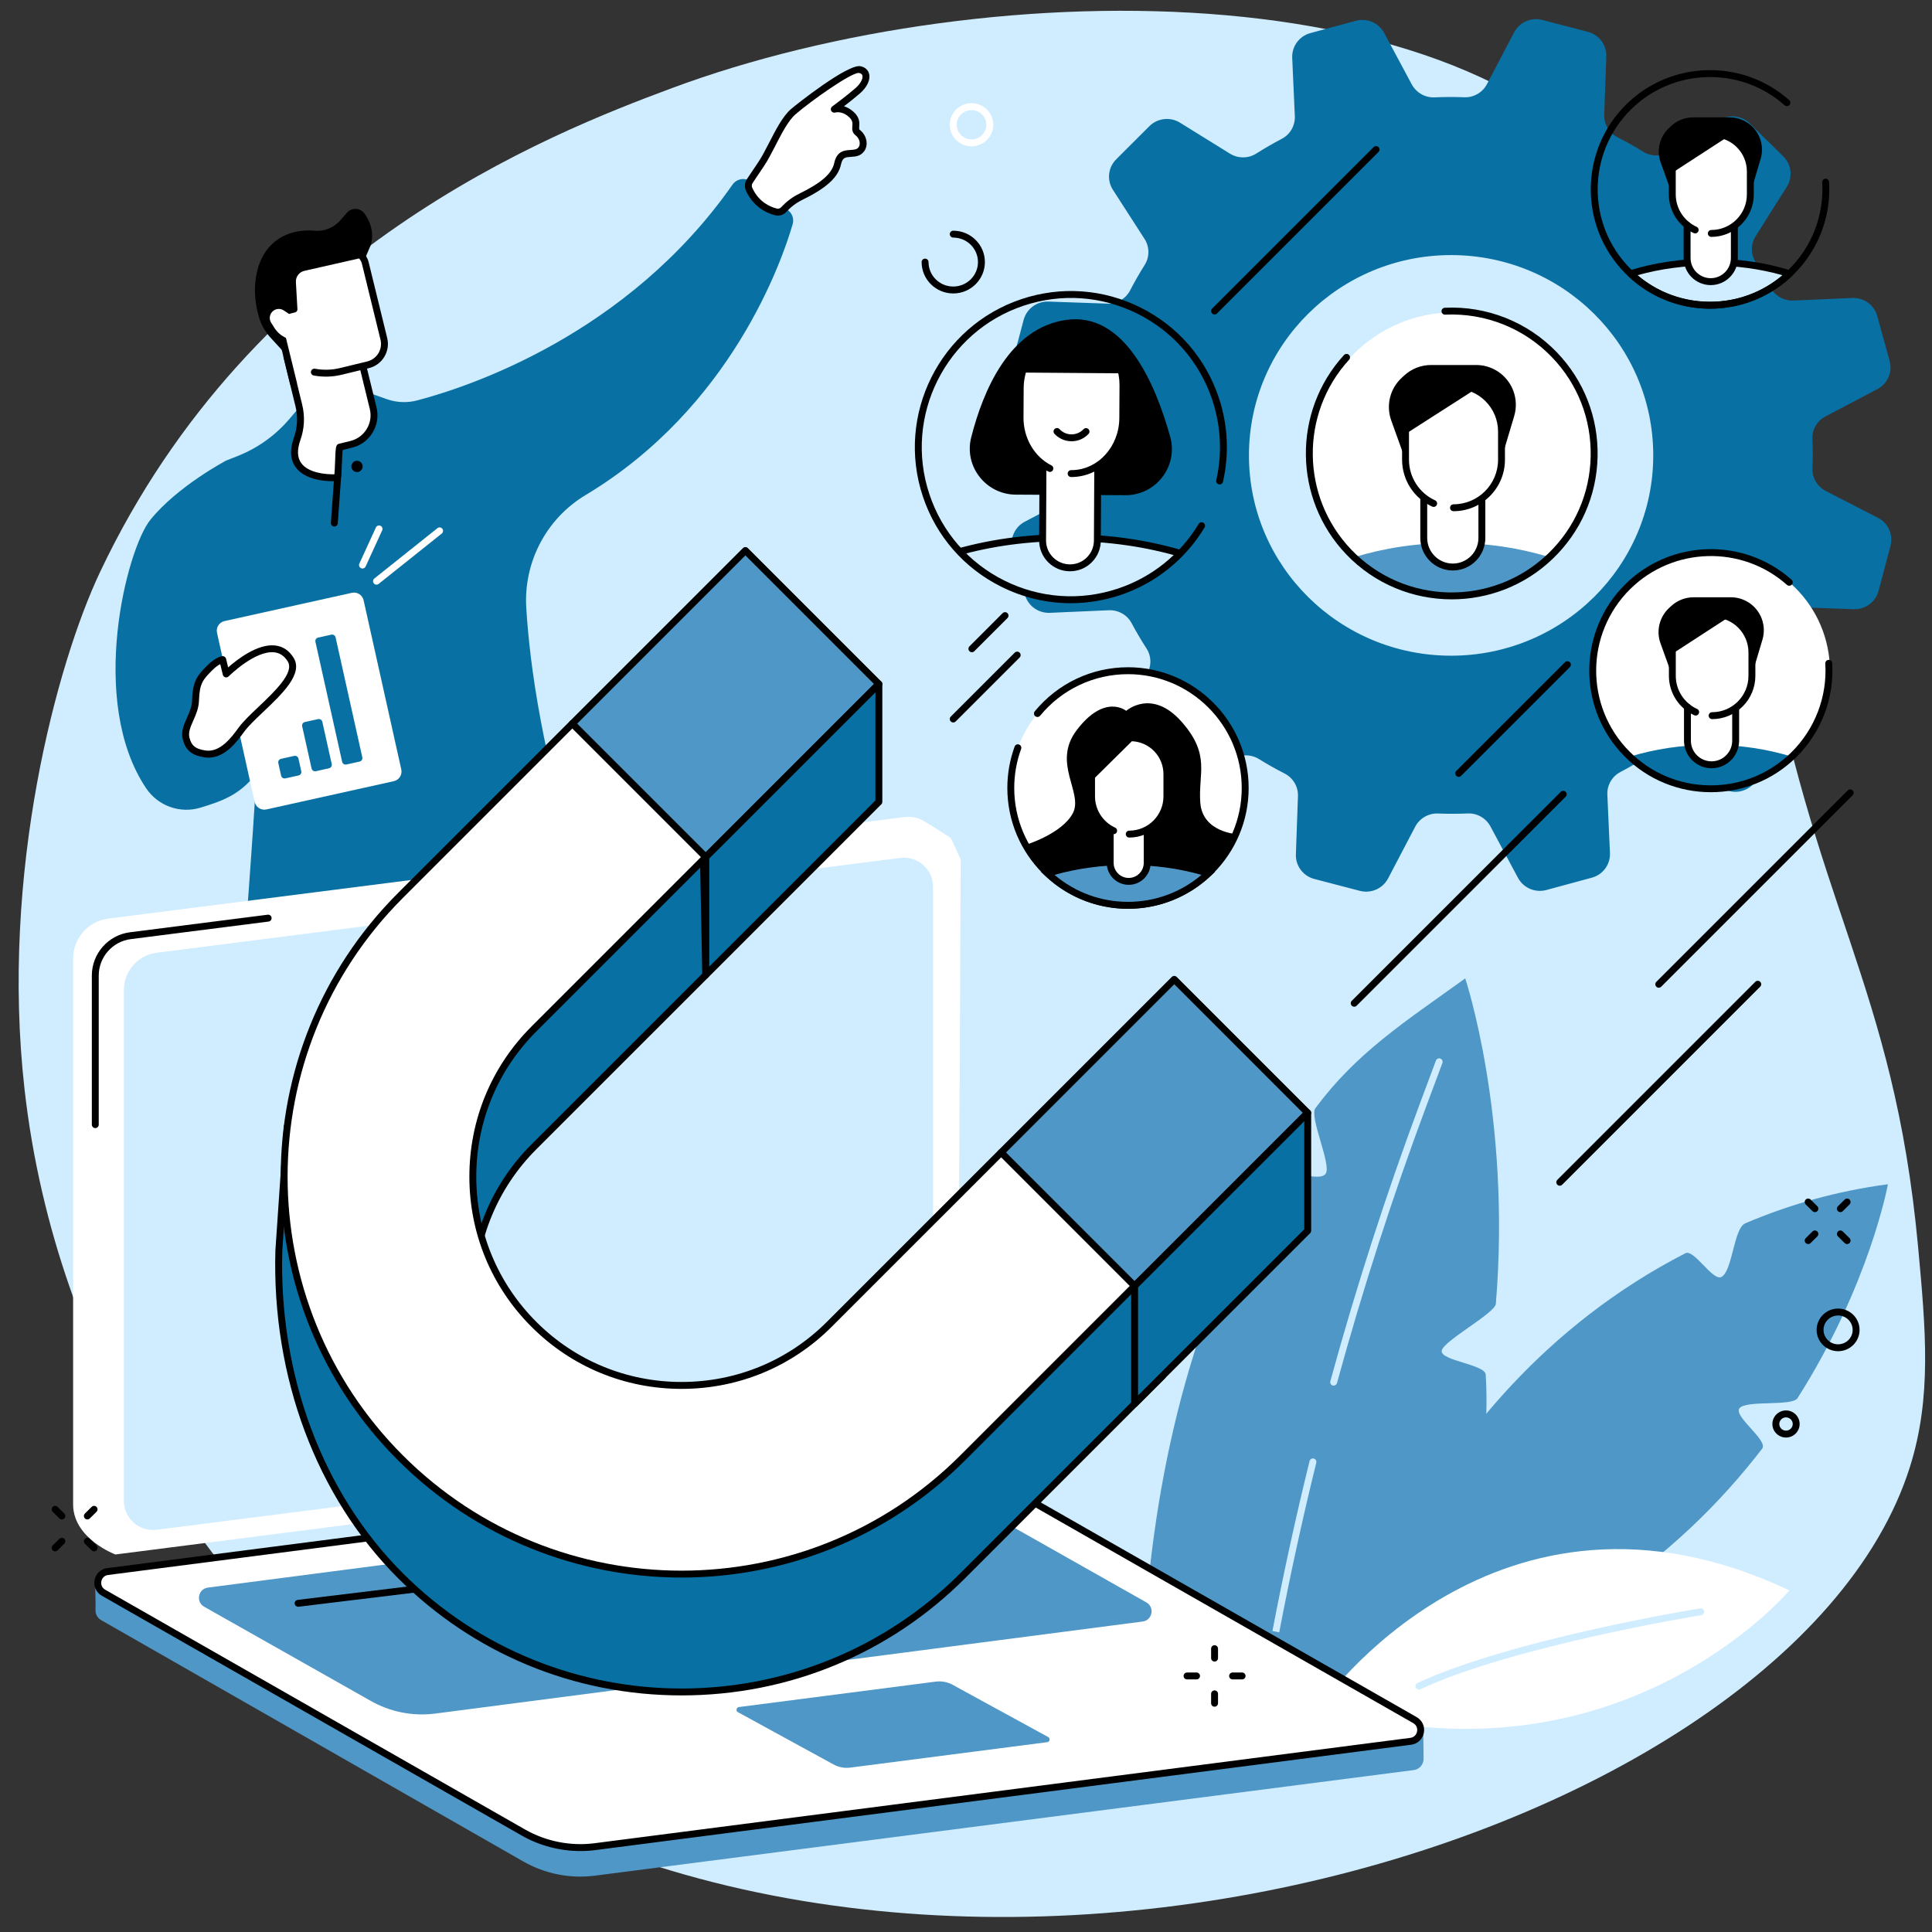 <svg xmlns="http://www.w3.org/2000/svg" xmlns:xlink="http://www.w3.org/1999/xlink" width="480" zoomAndPan="magnify" viewBox="0 0 360 360" height="480" preserveAspectRatio="xMidYMid meet" version="1.0"><rect x="0" y="0" width="360" height="360" fill="#333333" stroke="none"/><defs><clipPath id="f1760c698b"><path d="M 176.906 100.137 L 221.523 100.137 L 221.523 111.777 L 176.906 111.777 Z M 176.906 100.137 " clip-rule="nonzero"/></clipPath><clipPath id="2bc7f28b20"><path d="M 199.66 111.609 C 183.926 111.609 171.168 98.855 171.168 83.121 C 171.168 67.387 183.926 54.629 199.66 54.629 C 215.395 54.629 228.148 67.387 228.148 83.121 C 228.148 98.855 215.395 111.609 199.66 111.609 Z M 199.66 111.609 " clip-rule="nonzero"/></clipPath><clipPath id="cf3637589a"><path d="M 176.324 99.359 L 222 99.359 L 222 111.777 L 176.324 111.777 Z M 176.324 99.359 " clip-rule="nonzero"/></clipPath><clipPath id="96d5088f8d"><path d="M 199.66 111.609 C 183.926 111.609 171.168 98.855 171.168 83.121 C 171.168 67.387 183.926 54.629 199.66 54.629 C 215.395 54.629 228.148 67.387 228.148 83.121 C 228.148 98.855 215.395 111.609 199.66 111.609 Z M 199.66 111.609 " clip-rule="nonzero"/></clipPath><clipPath id="6505b4c1fa"><path d="M 180.59 59.398 L 218.422 59.398 L 218.422 92.375 L 180.59 92.375 Z M 180.59 59.398 " clip-rule="nonzero"/></clipPath><clipPath id="e73cd3aeba"><path d="M 199.66 111.609 C 183.926 111.609 171.168 98.855 171.168 83.121 C 171.168 67.387 183.926 54.629 199.66 54.629 C 215.395 54.629 228.148 67.387 228.148 83.121 C 228.148 98.855 215.395 111.609 199.66 111.609 Z M 199.66 111.609 " clip-rule="nonzero"/></clipPath><clipPath id="e0e4f1fa3b"><path d="M 190 69.289 L 209.305 69.289 L 209.305 105.957 L 190 105.957 Z M 190 69.289 " clip-rule="nonzero"/></clipPath><clipPath id="e02bf4aa7c"><path d="M 199.66 111.609 C 183.926 111.609 171.168 98.855 171.168 83.121 C 171.168 67.387 183.926 54.629 199.66 54.629 C 215.395 54.629 228.148 67.387 228.148 83.121 C 228.148 98.855 215.395 111.609 199.66 111.609 Z M 199.66 111.609 " clip-rule="nonzero"/></clipPath><clipPath id="8037b55d7c"><path d="M 193.59 86.168 L 205.23 86.168 L 205.23 106.539 L 193.59 106.539 Z M 193.59 86.168 " clip-rule="nonzero"/></clipPath><clipPath id="c56c2c754a"><path d="M 199.66 111.609 C 183.926 111.609 171.168 98.855 171.168 83.121 C 171.168 67.387 183.926 54.629 199.66 54.629 C 215.395 54.629 228.148 67.387 228.148 83.121 C 228.148 98.855 215.395 111.609 199.66 111.609 Z M 199.66 111.609 " clip-rule="nonzero"/></clipPath><clipPath id="5409366914"><path d="M 196.305 79.574 L 203.094 79.574 L 203.094 82.289 L 196.305 82.289 Z M 196.305 79.574 " clip-rule="nonzero"/></clipPath><clipPath id="cb75ac16f6"><path d="M 199.66 111.609 C 183.926 111.609 171.168 98.855 171.168 83.121 C 171.168 67.387 183.926 54.629 199.66 54.629 C 215.395 54.629 228.148 67.387 228.148 83.121 C 228.148 98.855 215.395 111.609 199.66 111.609 Z M 199.66 111.609 " clip-rule="nonzero"/></clipPath><clipPath id="f063afdc73"><path d="M 189.32 61 L 210 61 L 210 89 L 189.32 89 Z M 189.32 61 " clip-rule="nonzero"/></clipPath><clipPath id="414874e9cf"><path d="M 199.66 111.609 C 183.926 111.609 171.168 98.855 171.168 83.121 C 171.168 67.387 183.926 54.629 199.66 54.629 C 215.395 54.629 228.148 67.387 228.148 83.121 C 228.148 98.855 215.395 111.609 199.66 111.609 Z M 199.66 111.609 " clip-rule="nonzero"/></clipPath></defs><path fill="#d0edff" d="M 18.637 106.605 C 10.648 123.48 -0.008 162.574 4.582 203.059 C 10.469 255.008 39.625 295.961 67.98 318.973 C 162.082 395.336 333.051 345.363 355.859 273.426 C 359.996 260.379 358.832 247.789 357.406 232.305 C 352.848 183.043 337.715 168.824 328.559 114.891 C 320.961 70.117 315.695 57.051 307.258 41.715 C 280.895 -6.199 184.352 -5.59 125.203 16.418 C 102.484 24.871 47.109 46.457 18.637 106.605 " fill-opacity="1" fill-rule="nonzero"/><path fill="#000000" d="M 107.375 177.934 C 106.312 170.883 105.742 164.066 105.742 164.066 L 47.422 178.023 C 44.691 184.344 44.578 204.531 44.633 213 C 44.652 215.977 44.863 220.512 45.172 225.836 C 53.191 227.137 61.855 228.035 70.836 228.121 C 71.395 223.301 71.629 219.301 71.906 217.418 C 72.816 211.184 75.293 203.758 75.293 203.758 C 76.785 207.348 77.699 217.902 78.156 228.105 C 87.551 227.859 97.113 227.121 106.422 225.551 C 106.445 224.469 109.355 191.031 107.375 177.934 " fill-opacity="1" fill-rule="nonzero"/><path fill="#d0edff" d="M 100.328 181.316 C 95.984 181.316 92.613 179.227 91.031 175.332 C 90.898 175.004 91.059 174.629 91.387 174.492 C 91.715 174.359 92.09 174.52 92.227 174.848 C 94.172 179.648 99.098 181.246 105.402 179.121 C 105.738 179.012 106.102 179.191 106.215 179.527 C 106.328 179.863 106.148 180.227 105.812 180.344 C 103.867 180.996 102.023 181.316 100.328 181.316 " fill-opacity="1" fill-rule="nonzero"/><path fill="#d0edff" d="M 74.219 190.359 C 74 190.359 73.785 190.246 73.668 190.047 C 71.758 186.871 72.273 182.289 72.297 182.094 C 72.34 181.742 72.656 181.492 73.012 181.531 C 73.363 181.574 73.617 181.891 73.574 182.246 C 73.57 182.289 73.09 186.59 74.77 189.383 C 74.953 189.688 74.852 190.082 74.551 190.266 C 74.445 190.328 74.332 190.359 74.219 190.359 " fill-opacity="1" fill-rule="nonzero"/><path fill="#0870a2" d="M 146.859 39.188 L 139.961 33.863 C 138.863 33.016 137.285 33.27 136.488 34.406 C 116.922 62.41 87.188 72.133 77.727 74.613 C 75.852 75.109 73.871 75.016 72.043 74.367 L 68.645 73.16 L 55.926 75.738 L 53.816 78.191 C 51.234 81.195 47.957 83.523 44.266 84.98 L 42.168 85.805 C 42.168 85.805 33.105 90.566 28.016 96.859 C 23.609 102.305 16.344 130.652 27.223 146.871 C 29.434 150.164 33.531 151.652 37.332 150.5 C 41.516 149.23 44.691 148.086 47.699 144.207 C 48.016 143.793 45.473 177.887 45.473 177.887 C 69.473 189.164 108.145 163.402 108.145 163.402 C 101.137 141.07 98.738 124.289 98.062 113.273 C 97.543 104.762 101.789 96.641 109.113 92.246 C 136.289 75.949 145.707 48.629 147.703 41.773 C 147.98 40.82 147.645 39.797 146.859 39.188 " fill-opacity="1" fill-rule="nonzero"/><path fill="#000000" d="M 62.297 98.105 C 62.281 98.105 62.266 98.105 62.25 98.105 C 61.895 98.078 61.629 97.77 61.656 97.418 L 62.297 88.504 C 62.324 88.148 62.641 87.879 62.988 87.906 C 63.34 87.934 63.609 88.242 63.582 88.598 L 62.938 97.512 C 62.914 97.848 62.633 98.105 62.297 98.105 " fill-opacity="1" fill-rule="nonzero"/><path fill="#000000" d="M 65.473 86.836 C 65.512 86.258 66.016 85.82 66.594 85.863 C 67.176 85.902 67.609 86.402 67.57 86.98 C 67.531 87.559 67.027 87.996 66.445 87.957 C 65.867 87.914 65.434 87.414 65.473 86.836 " fill-opacity="1" fill-rule="nonzero"/><path fill="#ffffff" d="M 139.598 35.301 C 139.359 34.785 139.402 34.184 139.723 33.715 C 140.148 33.094 140.859 32.039 141.891 30.488 C 143.703 27.75 145.551 22.773 147.809 20.816 C 150.066 18.855 158.492 12.598 160.211 12.969 C 161.934 13.34 161.668 15.312 159.809 16.926 C 157.949 18.539 155.453 20.355 155.453 20.355 C 155.453 20.355 156.984 19.84 158.625 21.324 C 160.27 22.812 158.871 23.973 159.789 24.68 C 160.961 25.586 161.07 26.984 160.543 27.75 C 159.348 29.5 156.75 27.395 156.082 30.492 C 155.617 32.641 153.645 34.5 149.203 36.672 C 148.012 37.254 146.945 38.066 146.043 39.039 C 145.672 39.441 145.109 39.621 144.574 39.488 C 143.289 39.16 140.934 38.188 139.598 35.301 " fill-opacity="1" fill-rule="nonzero"/><path fill="#000000" d="M 159.992 13.59 C 158.496 13.59 151.102 18.809 148.23 21.301 C 146.883 22.469 145.656 24.855 144.469 27.168 C 143.766 28.531 143.102 29.82 142.426 30.844 C 141.395 32.398 140.68 33.453 140.254 34.078 C 140.062 34.355 140.035 34.711 140.184 35.027 C 141.406 37.676 143.559 38.566 144.734 38.859 C 145.035 38.938 145.355 38.84 145.574 38.605 C 146.547 37.551 147.672 36.707 148.918 36.098 C 153.07 34.062 155.023 32.348 155.453 30.355 C 155.938 28.102 157.402 28.012 158.473 27.945 C 159.246 27.898 159.699 27.852 160.016 27.391 C 160.336 26.918 160.301 25.891 159.395 25.191 C 158.73 24.676 158.781 23.992 158.82 23.488 C 158.867 22.926 158.902 22.441 158.195 21.805 C 156.875 20.609 155.699 20.953 155.648 20.969 C 155.348 21.062 155.02 20.922 154.879 20.641 C 154.738 20.363 154.82 20.02 155.074 19.836 C 155.098 19.816 157.57 18.016 159.387 16.438 C 160.465 15.504 160.824 14.559 160.695 14.074 C 160.676 13.984 160.605 13.711 160.078 13.598 C 160.051 13.594 160.023 13.59 159.992 13.59 Z M 144.938 40.176 C 144.766 40.176 144.59 40.152 144.418 40.109 C 143.02 39.758 140.465 38.699 139.016 35.57 C 138.68 34.848 138.75 34 139.191 33.352 C 139.613 32.73 140.324 31.68 141.352 30.129 C 141.992 29.168 142.637 27.91 143.324 26.578 C 144.566 24.16 145.855 21.66 147.387 20.328 C 148.402 19.445 158.008 11.844 160.348 12.34 C 161.191 12.52 161.754 13.023 161.945 13.758 C 162.227 14.852 161.566 16.25 160.23 17.41 C 159.262 18.25 158.137 19.137 157.266 19.801 C 157.816 19.969 158.434 20.285 159.059 20.848 C 160.234 21.914 160.156 22.922 160.105 23.59 C 160.066 24.062 160.09 24.102 160.18 24.172 C 161.633 25.293 161.777 27.09 161.074 28.113 C 160.391 29.121 159.371 29.18 158.551 29.23 C 157.543 29.293 156.992 29.324 156.711 30.625 C 156.188 33.047 154.027 35.027 149.484 37.254 C 148.379 37.793 147.383 38.543 146.52 39.477 C 146.102 39.93 145.527 40.176 144.938 40.176 " fill-opacity="1" fill-rule="nonzero"/><path fill="#ffffff" d="M 73.375 145.562 L 49.652 150.824 C 48.66 151.047 47.676 150.422 47.457 149.43 L 40.438 117.922 C 40.215 116.93 40.844 115.945 41.836 115.727 L 65.559 110.465 C 66.551 110.242 67.535 110.867 67.754 111.859 L 74.773 143.371 C 74.992 144.359 74.367 145.344 73.375 145.562 " fill-opacity="1" fill-rule="nonzero"/><path fill="#0870a2" d="M 55.633 144.496 L 53.176 145.039 C 52.816 145.117 52.461 144.895 52.383 144.535 L 51.859 142.188 C 51.777 141.832 52.004 141.477 52.363 141.398 L 54.82 140.852 C 55.18 140.773 55.535 140.996 55.617 141.355 L 56.137 143.703 C 56.219 144.059 55.992 144.414 55.633 144.496 " fill-opacity="1" fill-rule="nonzero"/><path fill="#0870a2" d="M 61.309 143.156 L 58.852 143.703 C 58.492 143.781 58.137 143.555 58.059 143.199 L 56.305 135.332 C 56.227 134.973 56.453 134.617 56.812 134.539 L 59.266 133.996 C 59.625 133.914 59.98 134.141 60.062 134.5 L 61.812 142.363 C 61.895 142.723 61.668 143.078 61.309 143.156 " fill-opacity="1" fill-rule="nonzero"/><path fill="#0870a2" d="M 67.004 141.91 L 64.551 142.453 C 64.191 142.535 63.836 142.309 63.754 141.949 L 58.777 119.598 C 58.695 119.238 58.922 118.883 59.281 118.805 L 61.738 118.258 C 62.098 118.18 62.453 118.406 62.531 118.762 L 67.512 141.117 C 67.59 141.477 67.363 141.832 67.004 141.91 " fill-opacity="1" fill-rule="nonzero"/><path fill="#ffffff" d="M 39.109 124.426 C 40.512 123.016 41.5 122.906 41.5 122.906 L 42.145 125.582 C 42.145 125.582 50.59 117.113 54.172 122.922 C 56.402 126.539 47.598 132.371 44.977 135.969 C 43.508 137.984 41.281 140.938 38.203 140.48 C 36.047 140.164 35.129 139.355 34.684 137.617 C 34.094 135.336 36.355 133.367 36.441 130.469 C 36.539 127.016 37.367 126.18 39.109 124.426 " fill-opacity="1" fill-rule="nonzero"/><path fill="#000000" d="M 39.109 124.426 L 39.113 124.426 Z M 41.043 123.75 C 40.688 123.934 40.172 124.266 39.566 124.879 C 37.875 126.582 37.176 127.285 37.082 130.484 C 37.043 131.961 36.492 133.199 36.008 134.289 C 35.492 135.449 35.047 136.453 35.305 137.457 C 35.645 138.77 36.223 139.539 38.301 139.844 C 41.059 140.25 43.188 137.332 44.457 135.59 C 45.293 134.441 46.695 133.113 48.18 131.703 C 51.172 128.863 54.898 125.328 53.625 123.262 C 52.992 122.234 52.18 121.676 51.141 121.555 C 47.539 121.129 42.652 125.988 42.602 126.035 C 42.438 126.203 42.195 126.262 41.973 126.203 C 41.746 126.141 41.574 125.957 41.52 125.734 Z M 38.852 141.176 C 38.609 141.176 38.363 141.156 38.109 141.117 C 35.754 140.77 34.582 139.801 34.059 137.777 C 33.688 136.336 34.27 135.031 34.828 133.77 C 35.289 132.738 35.762 131.668 35.797 130.449 C 35.902 126.738 36.879 125.758 38.652 123.973 C 40.168 122.445 41.305 122.281 41.426 122.266 C 41.75 122.234 42.047 122.441 42.125 122.758 L 42.512 124.363 C 44.172 122.898 48.008 119.898 51.289 120.277 C 52.723 120.445 53.879 121.219 54.719 122.586 C 56.543 125.543 52.57 129.312 49.066 132.637 C 47.625 134.004 46.266 135.293 45.496 136.348 C 44.16 138.184 41.98 141.176 38.852 141.176 " fill-opacity="1" fill-rule="nonzero"/><path fill="#ffffff" d="M 67.543 105.934 C 67.457 105.934 67.363 105.914 67.277 105.875 C 66.953 105.727 66.812 105.344 66.961 105.02 L 70.043 98.289 C 70.191 97.965 70.574 97.824 70.895 97.973 C 71.219 98.121 71.363 98.504 71.215 98.824 L 68.129 105.555 C 68.023 105.793 67.789 105.934 67.543 105.934 " fill-opacity="1" fill-rule="nonzero"/><path fill="#ffffff" d="M 70.16 108.941 C 69.973 108.941 69.785 108.859 69.656 108.699 C 69.434 108.422 69.48 108.016 69.758 107.793 L 81.512 98.414 C 81.789 98.195 82.191 98.238 82.414 98.516 C 82.637 98.793 82.59 99.199 82.312 99.422 L 70.562 108.797 C 70.441 108.895 70.301 108.941 70.16 108.941 " fill-opacity="1" fill-rule="nonzero"/><path fill="#ffffff" d="M 65.43 82.801 L 63.332 83.312 C 63.027 83.387 63.121 88.973 62.82 88.996 C 60.41 89.18 52.902 88.691 55.371 81.758 C 56.082 79.762 56.184 77.598 55.68 75.543 L 53.457 66.465 L 66.41 63.305 L 69.531 76.059 C 70.266 79.051 68.43 82.07 65.43 82.801 " fill-opacity="1" fill-rule="nonzero"/><path fill="#000000" d="M 65.43 82.797 L 65.434 82.797 Z M 54.234 66.938 L 56.305 75.387 C 56.844 77.586 56.73 79.863 55.98 81.973 C 55.312 83.84 55.383 85.316 56.18 86.359 C 57.48 88.066 60.539 88.426 62.316 88.375 C 62.371 87.844 62.406 86.855 62.434 86.148 C 62.539 83.277 62.555 82.836 63.184 82.684 L 65.277 82.172 C 66.562 81.859 67.645 81.066 68.332 79.938 C 69.016 78.812 69.223 77.488 68.906 76.207 L 65.941 64.082 Z M 62.016 89.664 C 60.359 89.664 56.863 89.383 55.156 87.141 C 54.074 85.727 53.945 83.844 54.766 81.539 C 55.434 79.668 55.531 77.648 55.055 75.691 L 52.832 66.613 C 52.793 66.449 52.82 66.273 52.906 66.129 C 52.996 65.98 53.141 65.879 53.305 65.84 L 66.258 62.68 C 66.605 62.594 66.953 62.809 67.035 63.152 L 70.156 75.902 C 70.555 77.516 70.293 79.188 69.43 80.609 C 68.566 82.031 67.199 83.031 65.582 83.422 L 63.848 83.848 C 63.789 84.359 63.746 85.438 63.719 86.195 C 63.613 89.066 63.594 89.582 62.867 89.637 C 62.754 89.645 62.445 89.664 62.016 89.664 " fill-opacity="1" fill-rule="nonzero"/><path fill="#ffffff" d="M 68.582 67.973 L 54.676 71.363 L 51.715 59.27 C 50.516 54.363 53.523 49.414 58.441 48.215 L 64.359 46.773 C 66.008 46.371 67.668 47.379 68.07 49.023 L 71.523 63.133 C 72.051 65.285 70.73 67.449 68.582 67.973 " fill-opacity="1" fill-rule="nonzero"/><path fill="#000000" d="M 54.676 72.004 C 54.387 72.004 54.121 71.809 54.051 71.516 L 51.09 59.422 C 50.469 56.879 50.875 54.25 52.234 52.016 C 53.594 49.781 55.746 48.207 58.289 47.586 L 64.207 46.145 C 66.195 45.66 68.211 46.883 68.695 48.867 L 72.148 62.98 C 72.445 64.188 72.25 65.434 71.605 66.496 C 70.961 67.559 69.941 68.305 68.734 68.598 L 63.707 69.82 C 61.977 70.242 60.211 70.293 58.461 69.973 C 58.113 69.906 57.879 69.574 57.945 69.223 C 58.008 68.875 58.348 68.645 58.695 68.707 C 60.266 68.996 61.848 68.953 63.398 68.57 L 68.43 67.348 C 69.301 67.133 70.039 66.594 70.508 65.828 C 70.973 65.059 71.113 64.156 70.898 63.285 L 67.445 49.172 C 67.129 47.875 65.812 47.078 64.512 47.395 L 58.594 48.84 C 56.383 49.375 54.516 50.742 53.336 52.684 C 52.152 54.625 51.801 56.91 52.34 59.117 L 55.301 71.207 C 55.387 71.555 55.172 71.902 54.828 71.988 C 54.777 72 54.727 72.004 54.676 72.004 " fill-opacity="1" fill-rule="nonzero"/><path fill="#000000" d="M 53.555 66.34 L 50.445 62.957 C 49.41 61.828 48.645 60.477 48.223 59.004 C 48.219 58.98 48.211 58.953 48.203 58.93 C 47.586 56.742 47.34 54.453 47.621 52.191 C 48.516 45.023 53.66 42.543 58.602 42.988 C 58.617 42.988 58.629 42.988 58.641 42.992 C 60.43 43.148 62.184 42.441 63.367 41.098 L 64.641 39.641 C 65.527 38.633 67.137 38.691 67.914 39.789 C 68.91 41.184 69.82 43.277 69.055 45.742 L 68.137 47.875 L 56.715 50.469 C 55.746 50.688 55.082 51.574 55.137 52.562 L 55.422 57.621 C 55.438 57.891 55.258 58.137 54.996 58.203 L 53.844 58.5 L 51.758 58.09 L 53.555 66.34 " fill-opacity="1" fill-rule="nonzero"/><path fill="#ffffff" d="M 53.848 58.496 L 52.895 57.852 C 52.109 57.324 51.047 57.539 50.535 58.336 C 50.18 58.887 50.18 59.59 50.531 60.145 L 51.148 61.117 C 51.672 61.938 52.426 62.582 53.316 62.969 L 54.383 63.434 L 53.848 58.496 " fill-opacity="1" fill-rule="nonzero"/><path fill="#4e97c7" d="M 249.148 317.051 C 249.148 317.051 261.68 260.465 314.051 233.52 C 315.652 232.695 319.133 238.766 320.758 237.941 C 322.832 236.883 323.027 228.875 325.211 227.945 C 333.32 224.484 342.164 221.945 351.785 220.668 C 351.785 220.668 348.406 239.355 334.945 260.52 C 333.934 262.117 325.242 260.82 324.109 262.438 C 323.035 263.965 329.531 268.406 328.355 269.938 C 313.094 289.789 288.441 309.723 249.148 317.051 " fill-opacity="1" fill-rule="nonzero"/><path fill="#4e97c7" d="M 276.84 256.137 C 276.719 254.227 268.426 253.566 268.637 251.715 C 268.848 249.891 278.582 244.723 278.73 242.945 C 281.625 208.031 273.023 182.312 273.023 182.312 C 261.465 190.613 252.77 196.184 245.117 206.473 C 243.895 208.117 248.156 217.02 247.02 218.699 C 245.777 220.539 238.379 217.117 237.238 218.996 C 220.383 246.738 214.52 280.305 213.129 305.977 C 226.168 312.176 239.16 316.648 252.023 319.57 C 271.73 297.02 278.094 276.289 276.84 256.137 " fill-opacity="1" fill-rule="nonzero"/><path fill="#d0edff" d="M 238.367 304.156 L 237.102 303.914 C 239.117 293.348 241.445 282.691 244.02 272.25 C 244.105 271.902 244.453 271.691 244.797 271.777 C 245.145 271.863 245.352 272.211 245.27 272.559 C 242.699 282.977 240.379 293.609 238.367 304.156 " fill-opacity="1" fill-rule="nonzero"/><path fill="#d0edff" d="M 248.508 258.188 C 248.453 258.188 248.395 258.184 248.34 258.168 C 247.996 258.074 247.793 257.719 247.887 257.375 C 252.676 239.883 258.32 222.395 264.66 205.398 L 267.562 197.629 C 267.688 197.293 268.055 197.125 268.391 197.25 C 268.723 197.371 268.891 197.746 268.77 198.078 L 265.867 205.852 C 259.535 222.809 253.906 240.258 249.129 257.715 C 249.051 258.004 248.793 258.188 248.508 258.188 " fill-opacity="1" fill-rule="nonzero"/><path fill="#ffffff" d="M 245.902 318.035 C 245.902 318.035 278.746 270.5 333.434 296.352 C 333.434 296.352 301.316 334.469 245.902 318.035 " fill-opacity="1" fill-rule="nonzero"/><path fill="#d0edff" d="M 264.383 314.832 C 264.141 314.832 263.91 314.695 263.801 314.461 C 263.648 314.137 263.793 313.758 264.109 313.605 C 281.789 305.387 316.441 299.754 316.789 299.699 C 317.141 299.641 317.473 299.879 317.531 300.23 C 317.586 300.582 317.348 300.91 316.996 300.969 C 316.648 301.023 282.172 306.629 264.656 314.773 C 264.566 314.812 264.477 314.832 264.383 314.832 " fill-opacity="1" fill-rule="nonzero"/><path fill="#ffffff" d="M 171.992 270.387 C 175.727 269.91 178.527 266.734 178.527 262.965 L 179.016 160.141 L 177.18 156.176 C 177.18 156.176 173.855 153.957 172.109 152.965 C 171.059 152.367 169.809 152.09 168.504 152.254 L 20.16 171.172 C 16.422 171.648 13.625 174.828 13.625 178.594 L 13.625 280.527 C 13.801 286.777 21.5 289.656 21.5 289.656 L 171.992 270.387 " fill-opacity="1" fill-rule="nonzero"/><path fill="#000000" d="M 17.758 210.203 C 17.402 210.203 17.113 209.914 17.113 209.559 L 17.113 181.773 C 17.113 177.695 20.164 174.23 24.211 173.715 L 49.883 170.441 C 50.238 170.398 50.559 170.645 50.602 170.996 C 50.648 171.352 50.398 171.672 50.047 171.719 L 24.371 174.992 C 20.969 175.426 18.398 178.344 18.398 181.773 L 18.398 209.559 C 18.398 209.914 18.113 210.203 17.758 210.203 " fill-opacity="1" fill-rule="nonzero"/><path fill="#d0edff" d="M 29.203 285.051 L 167.754 267.383 C 171.242 266.934 173.859 263.965 173.859 260.449 L 173.859 165.246 C 173.859 161.973 170.988 159.445 167.742 159.859 L 29.188 177.527 C 25.699 177.973 23.086 180.941 23.086 184.457 L 23.086 279.664 C 23.086 282.938 25.957 285.465 29.203 285.051 " fill-opacity="1" fill-rule="nonzero"/><path fill="#4e97c7" d="M 110.848 349.504 L 263.414 329.828 C 264.609 329.676 265.285 328.676 265.266 327.676 C 265.254 326.988 265.199 322.133 265.199 322.133 L 184.531 276.016 C 180.488 273.707 175.258 272.812 170.641 273.406 L 20.004 292.836 C 19.098 292.953 18.32 293.543 17.961 294.383 L 17.719 294.949 C 17.719 294.949 17.848 299 17.797 299.945 C 17.754 300.688 18.086 301.449 18.863 301.895 L 97.508 346.859 C 101.547 349.164 106.234 350.098 110.848 349.504 " fill-opacity="1" fill-rule="nonzero"/><path fill="#ffffff" d="M 110.852 344.102 L 262.871 324.461 C 264.891 324.203 265.418 321.527 263.656 320.52 L 185.43 275.84 C 181.391 273.531 176.703 272.602 172.086 273.195 L 20.066 292.832 C 18.051 293.09 17.52 295.77 19.285 296.777 L 97.508 341.453 C 101.551 343.762 106.234 344.691 110.852 344.102 " fill-opacity="1" fill-rule="nonzero"/><path fill="#000000" d="M 174.773 273.668 C 173.906 273.668 173.035 273.723 172.172 273.832 L 20.148 293.473 C 19.371 293.574 18.988 294.145 18.887 294.648 C 18.785 295.152 18.922 295.832 19.602 296.219 L 97.828 340.895 C 101.723 343.121 106.316 344.031 110.77 343.461 L 262.789 323.824 C 263.566 323.723 263.949 323.152 264.047 322.648 C 264.148 322.145 264.012 321.465 263.332 321.078 L 185.109 276.402 C 181.973 274.609 178.379 273.668 174.773 273.668 Z M 110.848 344.102 L 110.855 344.102 Z M 108.164 344.914 C 104.336 344.914 100.52 343.918 97.188 342.016 L 18.965 297.336 C 17.918 296.738 17.391 295.586 17.625 294.398 C 17.859 293.215 18.785 292.348 19.984 292.195 L 172.004 272.559 C 176.73 271.953 181.613 272.918 185.75 275.281 L 263.969 319.957 C 265.02 320.559 265.547 321.711 265.312 322.898 C 265.074 324.082 264.148 324.945 262.953 325.102 L 110.934 344.738 C 110.934 344.738 110.934 344.738 110.93 344.738 C 110.012 344.855 109.086 344.914 108.164 344.914 " fill-opacity="1" fill-rule="nonzero"/><path fill="#4e97c7" d="M 81.086 319.301 L 212.906 302.148 C 214.73 301.914 215.211 299.496 213.613 298.586 L 182.617 281.062 C 178.969 278.977 174.738 278.137 170.566 278.672 L 38.746 295.824 C 36.922 296.059 36.445 298.477 38.039 299.387 L 69.035 316.91 C 72.684 318.996 76.914 319.836 81.086 319.301 " fill-opacity="1" fill-rule="nonzero"/><path fill="#4e97c7" d="M 158.441 329.367 L 195.133 324.629 C 195.617 324.566 195.75 323.922 195.32 323.676 L 177.594 313.984 C 176.617 313.426 175.488 313.199 174.371 313.344 L 137.684 318.082 C 137.195 318.145 137.066 318.793 137.496 319.035 L 155.223 328.73 C 156.199 329.289 157.328 329.512 158.441 329.367 " fill-opacity="1" fill-rule="nonzero"/><path fill="#000000" d="M 55.547 299.395 C 55.227 299.395 54.949 299.156 54.91 298.828 C 54.867 298.477 55.117 298.156 55.469 298.113 L 96.195 293.164 C 96.547 293.125 96.871 293.371 96.914 293.723 C 96.957 294.078 96.703 294.398 96.352 294.438 L 55.625 299.391 C 55.598 299.395 55.57 299.395 55.547 299.395 " fill-opacity="1" fill-rule="nonzero"/><path fill="#000000" d="M 96.453 302.758 C 96.133 302.758 95.855 302.52 95.816 302.195 C 95.773 301.844 96.023 301.52 96.375 301.477 L 112.387 299.531 C 112.738 299.492 113.059 299.738 113.102 300.094 C 113.145 300.445 112.895 300.766 112.543 300.812 L 96.531 302.758 C 96.504 302.758 96.48 302.758 96.453 302.758 " fill-opacity="1" fill-rule="nonzero"/><path fill="#000000" d="M 153.543 303.734 C 153.223 303.734 152.945 303.492 152.906 303.168 C 152.863 302.812 153.117 302.496 153.469 302.453 L 169.477 300.508 C 169.832 300.465 170.152 300.715 170.191 301.066 C 170.238 301.418 169.984 301.738 169.633 301.781 L 153.621 303.727 C 153.598 303.73 153.57 303.734 153.543 303.734 " fill-opacity="1" fill-rule="nonzero"/><path fill="#0870a2" d="M 270.391 122.18 C 249.59 122.18 232.723 105.473 232.723 84.855 C 232.723 64.242 249.59 47.531 270.391 47.531 C 291.191 47.531 308.059 64.242 308.059 84.855 C 308.059 105.473 291.191 122.18 270.391 122.18 Z M 349.934 96.492 L 340.211 91.488 C 338.645 90.68 337.66 89.051 337.73 87.305 C 337.801 85.453 337.797 83.609 337.719 81.781 C 337.637 80.039 338.602 78.41 340.16 77.59 L 349.828 72.504 C 351.727 71.5 352.676 69.328 352.109 67.27 L 349.801 58.883 C 349.234 56.82 347.301 55.426 345.148 55.52 L 334.188 56.004 C 332.418 56.082 330.754 55.145 329.922 53.594 C 329.062 51.988 328.141 50.414 327.148 48.883 C 326.195 47.402 326.191 45.508 327.133 44.016 L 332.949 34.801 C 334.09 32.988 333.816 30.637 332.285 29.133 L 326.059 23.016 C 324.523 21.512 322.148 21.258 320.332 22.406 L 311.102 28.242 C 309.609 29.191 307.703 29.207 306.195 28.273 C 304.645 27.316 303.047 26.414 301.406 25.574 C 299.824 24.766 298.863 23.121 298.926 21.363 L 299.312 10.508 C 299.391 8.375 297.961 6.473 295.879 5.93 L 287.395 3.719 C 285.312 3.176 283.125 4.133 282.133 6.031 L 277.082 15.664 C 276.266 17.219 274.625 18.191 272.859 18.125 C 270.992 18.051 269.133 18.059 267.289 18.141 C 265.527 18.215 263.887 17.258 263.059 15.719 L 257.926 6.141 C 256.914 4.254 254.719 3.312 252.641 3.875 L 244.176 6.164 C 242.098 6.723 240.691 8.641 240.785 10.773 L 241.273 21.633 C 241.352 23.379 240.426 25.031 238.867 25.852 C 237.23 26.711 235.629 27.637 234.066 28.625 C 232.582 29.566 230.672 29.551 229.176 28.625 L 219.879 22.863 C 218.051 21.73 215.676 22.004 214.16 23.52 L 207.984 29.691 C 206.465 31.211 206.215 33.566 207.371 35.367 L 213.262 44.508 C 214.215 45.988 214.234 47.883 213.293 49.371 C 212.324 50.91 211.414 52.496 210.57 54.125 C 209.754 55.691 208.094 56.641 206.316 56.578 L 195.363 56.195 C 193.211 56.121 191.293 57.535 190.742 59.598 L 188.512 68.004 C 187.965 70.07 188.934 72.234 190.848 73.219 L 200.57 78.227 C 202.137 79.031 203.121 80.66 203.051 82.41 C 202.98 84.262 202.984 86.102 203.066 87.93 C 203.145 89.676 202.176 91.305 200.621 92.121 L 190.957 97.211 C 189.051 98.211 188.105 100.387 188.672 102.445 L 190.98 110.832 C 191.547 112.891 193.48 114.289 195.633 114.191 L 206.59 113.711 C 208.352 113.633 210.02 114.551 210.844 116.098 C 211.711 117.719 212.648 119.305 213.645 120.852 C 214.598 122.328 214.586 124.219 213.645 125.699 L 207.832 134.914 C 206.688 136.727 206.965 139.078 208.496 140.578 L 214.727 146.699 C 216.254 148.199 218.633 148.449 220.449 147.305 L 229.676 141.469 C 231.172 140.523 233.082 140.508 234.586 141.438 C 236.133 142.398 237.734 143.301 239.379 144.141 C 240.957 144.949 241.918 146.59 241.855 148.348 L 241.469 159.203 C 241.395 161.34 242.816 163.238 244.902 163.781 L 253.387 165.996 C 255.469 166.539 257.656 165.578 258.648 163.684 L 263.699 154.047 C 264.516 152.492 266.156 151.52 267.926 151.586 C 269.789 151.656 271.648 151.656 273.496 151.574 C 275.254 151.496 276.895 152.453 277.723 153.996 L 282.855 163.574 C 283.867 165.461 286.059 166.402 288.141 165.84 L 296.602 163.547 C 298.684 162.988 300.09 161.074 299.992 158.941 L 299.508 148.078 C 299.426 146.324 300.367 144.676 301.938 143.852 C 303.559 143 305.145 142.082 306.691 141.102 C 308.188 140.156 310.098 140.152 311.602 141.086 L 320.902 146.852 C 322.73 147.98 325.105 147.711 326.621 146.191 L 332.797 140.02 C 334.312 138.504 334.57 136.148 333.406 134.348 L 327.516 125.203 C 326.566 123.723 326.547 121.828 327.488 120.34 C 328.457 118.805 329.367 117.219 330.215 115.59 C 331.027 114.023 332.688 113.07 334.461 113.133 L 345.414 113.516 C 347.57 113.594 349.488 112.18 350.035 110.117 L 352.27 101.707 C 352.816 99.641 351.848 97.477 349.934 96.492 " fill-opacity="1" fill-rule="nonzero"/><path fill="#ffffff" d="M 244.527 84.621 C 244.527 70.035 256.344 58.207 270.922 58.207 C 285.496 58.207 297.312 70.035 297.312 84.621 C 297.312 99.211 285.496 111.039 270.922 111.039 C 256.344 111.039 244.527 99.211 244.527 84.621 " fill-opacity="1" fill-rule="nonzero"/><path fill="#4e97c7" d="M 252.34 103.832 C 257.094 108.316 263.496 111.07 270.551 111.07 C 277.605 111.07 284.008 108.316 288.762 103.832 C 283.262 102.129 277.082 101.168 270.551 101.168 C 264.02 101.168 257.84 102.129 252.34 103.832 " fill-opacity="1" fill-rule="nonzero"/><path fill="#000000" d="M 279.059 69.191 C 277.863 68.422 276.469 68.012 275.047 68.012 L 266.668 68.012 C 264.801 68.012 262.996 68.719 261.629 69.992 L 261.168 70.418 C 258.992 72.438 258.23 75.562 259.242 78.359 L 261.992 86 L 279.652 85.891 L 282.145 77.539 C 283.09 74.379 281.828 70.977 279.059 69.191 " fill-opacity="1" fill-rule="nonzero"/><path fill="#ffffff" d="M 274.836 72.594 C 274.828 72.59 274.82 72.586 274.82 72.586 L 261.902 80.863 L 261.902 85.672 C 261.902 88.512 263.23 91.039 265.297 92.676 L 265.297 100.242 C 265.297 103.23 267.715 105.656 270.711 105.656 C 273.699 105.656 276.125 103.23 276.125 100.242 L 276.125 92.883 C 278.34 91.254 279.781 88.633 279.781 85.672 L 279.781 80.406 C 279.781 76.953 277.758 73.977 274.836 72.594 " fill-opacity="1" fill-rule="nonzero"/><path fill="#000000" d="M 270.711 106.301 C 267.371 106.301 264.652 103.582 264.652 100.242 L 264.652 92.836 L 265.938 92.836 L 265.938 100.242 C 265.938 102.871 268.082 105.012 270.711 105.012 C 273.34 105.012 275.484 102.871 275.484 100.242 L 275.484 93.062 L 276.77 93.062 L 276.77 100.242 C 276.77 103.582 274.051 106.301 270.711 106.301 " fill-opacity="1" fill-rule="nonzero"/><path fill="#000000" d="M 270.844 95.254 C 270.484 95.254 270.199 94.965 270.199 94.609 C 270.199 94.254 270.484 93.969 270.844 93.969 C 275.418 93.969 279.141 90.246 279.141 85.668 L 279.141 80.406 C 279.141 75.996 275.551 72.406 271.141 72.406 L 262.543 72.406 L 262.543 85.668 C 262.543 88.914 264.453 91.883 267.406 93.227 C 267.734 93.375 267.871 93.754 267.727 94.078 C 267.578 94.398 267.199 94.547 266.875 94.398 C 263.465 92.844 261.258 89.418 261.258 85.668 L 261.258 71.762 C 261.258 71.406 261.547 71.121 261.902 71.121 L 271.141 71.121 C 276.262 71.121 280.426 75.285 280.426 80.406 L 280.426 85.668 C 280.426 90.957 276.125 95.254 270.844 95.254 " fill-opacity="1" fill-rule="nonzero"/><path fill="#000000" d="M 270.508 111.68 C 263.348 111.68 256.203 108.879 250.867 103.312 C 240.988 93 240.797 76.68 250.434 66.156 C 250.676 65.895 251.082 65.875 251.344 66.117 C 251.605 66.355 251.621 66.766 251.387 67.027 C 242.203 77.051 242.383 92.598 251.797 102.422 C 261.68 112.738 278.109 113.09 288.422 103.207 C 293.418 98.422 296.254 91.977 296.398 85.059 C 296.547 78.141 293.996 71.578 289.207 66.582 C 284.027 61.176 276.777 58.281 269.277 58.629 C 268.934 58.648 268.621 58.371 268.605 58.016 C 268.59 57.66 268.863 57.359 269.219 57.344 C 277.078 56.973 284.703 60.016 290.137 65.691 C 295.16 70.938 297.844 77.824 297.688 85.086 C 297.531 92.348 294.559 99.113 289.312 104.137 C 284.055 109.176 277.277 111.68 270.508 111.68 " fill-opacity="1" fill-rule="nonzero"/><path fill="#ffffff" d="M 188.344 146.836 C 188.344 134.762 198.125 124.977 210.188 124.977 C 222.246 124.977 232.023 134.762 232.023 146.836 C 232.023 158.906 222.246 168.691 210.188 168.691 C 198.125 168.691 188.344 158.906 188.344 146.836 " fill-opacity="1" fill-rule="nonzero"/><path fill="#000000" d="M 210.188 169.336 C 197.789 169.336 187.703 159.242 187.703 146.836 C 187.703 144.184 188.16 141.586 189.059 139.117 C 189.184 138.781 189.551 138.609 189.887 138.73 C 190.219 138.855 190.391 139.223 190.27 139.555 C 189.422 141.883 188.988 144.336 188.988 146.836 C 188.988 158.531 198.496 168.047 210.188 168.047 C 221.871 168.047 231.379 158.531 231.379 146.836 C 231.379 135.137 221.871 125.621 210.188 125.621 C 203.824 125.621 197.855 128.445 193.809 133.367 C 193.582 133.641 193.18 133.68 192.902 133.453 C 192.629 133.227 192.59 132.824 192.812 132.547 C 197.105 127.328 203.438 124.332 210.188 124.332 C 222.582 124.332 232.668 134.43 232.668 146.836 C 232.668 159.242 222.582 169.336 210.188 169.336 " fill-opacity="1" fill-rule="nonzero"/><path fill="#4e97c7" d="M 195.203 162.73 C 199.113 166.426 204.383 168.691 210.188 168.691 C 215.984 168.691 221.254 166.426 225.168 162.73 C 220.641 161.328 215.559 160.539 210.188 160.539 C 204.809 160.539 199.727 161.328 195.203 162.73 " fill-opacity="1" fill-rule="nonzero"/><path fill="#ffffff" d="M 210.316 164.23 C 208.41 164.23 206.867 162.688 206.867 160.785 L 206.867 143.191 L 213.762 143.191 L 213.762 160.785 C 213.762 162.688 212.219 164.23 210.316 164.23 " fill-opacity="1" fill-rule="nonzero"/><path fill="#000000" d="M 223.66 149.613 C 223.23 144.145 225.637 140.734 220.238 134.562 C 214.648 128.168 209.852 132.457 209.852 132.457 C 209.852 132.457 205.855 129.137 200.609 136.078 C 195.977 142.211 201.906 147.703 199.914 151.52 C 197.922 155.336 191.164 157.418 191.164 157.418 C 191.164 157.418 193.328 161.754 196.016 163.664 L 224.527 163.664 C 224.527 163.664 230.422 157.242 230.422 155.422 C 230.422 155.422 224.094 155.074 223.66 149.613 " fill-opacity="1" fill-rule="nonzero"/><path fill="#4e97c7" d="M 195.203 162.73 C 199.113 166.426 204.383 168.691 210.188 168.691 C 215.984 168.691 221.254 166.426 225.168 162.73 C 220.641 161.328 215.559 160.539 210.188 160.539 C 204.809 160.539 199.727 161.328 195.203 162.73 " fill-opacity="1" fill-rule="nonzero"/><path fill="#000000" d="M 196.492 163.02 C 200.32 166.273 205.137 168.047 210.188 168.047 C 215.23 168.047 220.051 166.273 223.879 163.02 C 219.566 161.801 214.965 161.184 210.188 161.184 C 205.406 161.184 200.805 161.801 196.492 163.02 Z M 210.188 169.336 C 204.43 169.336 198.953 167.156 194.762 163.199 L 193.961 162.441 L 195.012 162.117 C 199.766 160.645 204.867 159.898 210.188 159.898 C 215.5 159.898 220.605 160.645 225.355 162.117 L 226.41 162.441 L 225.609 163.199 C 221.418 167.156 215.941 169.336 210.188 169.336 " fill-opacity="1" fill-rule="nonzero"/><path fill="#ffffff" d="M 210.652 137.469 L 210.41 137.469 L 203.395 144.527 L 203.395 148.398 C 203.395 150.98 204.789 153.234 206.867 154.457 L 206.867 160.785 C 206.867 162.688 208.41 164.23 210.316 164.23 C 212.219 164.23 213.762 162.688 213.762 160.785 L 213.762 154.574 C 215.949 153.383 217.438 151.062 217.438 148.398 L 217.438 144.258 C 217.438 140.508 214.398 137.469 210.652 137.469 " fill-opacity="1" fill-rule="nonzero"/><path fill="#000000" d="M 210.316 164.875 C 208.059 164.875 206.223 163.043 206.223 160.785 L 206.223 154.648 C 206.223 154.293 206.516 154.004 206.867 154.004 C 207.223 154.004 207.512 154.293 207.512 154.648 L 207.512 160.785 C 207.512 162.332 208.77 163.59 210.316 163.59 C 211.859 163.59 213.121 162.332 213.121 160.785 L 213.121 154.754 C 213.121 154.398 213.406 154.109 213.762 154.109 C 214.117 154.109 214.406 154.398 214.406 154.754 L 214.406 160.785 C 214.406 163.043 212.57 164.875 210.316 164.875 " fill-opacity="1" fill-rule="nonzero"/><path fill="#000000" d="M 210.414 156.066 C 210.059 156.066 209.773 155.777 209.773 155.422 C 209.773 155.066 210.059 154.781 210.414 154.781 C 213.934 154.781 216.793 151.914 216.793 148.398 L 216.793 144.258 C 216.793 140.957 214.215 138.262 210.922 138.117 C 210.918 138.117 210.914 138.117 210.91 138.117 L 204.039 144.914 L 204.039 148.398 C 204.039 150.891 205.508 153.172 207.777 154.207 C 208.102 154.355 208.242 154.738 208.098 155.062 C 207.949 155.383 207.566 155.527 207.242 155.379 C 204.516 154.137 202.754 151.395 202.754 148.398 L 202.754 144.645 C 202.754 144.473 202.82 144.309 202.945 144.188 L 210.199 137.012 C 210.316 136.891 210.48 136.824 210.652 136.824 C 210.762 136.824 210.867 136.828 210.977 136.832 C 214.961 137.004 218.078 140.27 218.078 144.258 L 218.078 148.398 C 218.078 152.625 214.641 156.066 210.414 156.066 " fill-opacity="1" fill-rule="nonzero"/><path fill="#ffffff" d="M 297.211 125.066 C 297.211 112.969 307.012 103.164 319.098 103.164 C 331.188 103.164 340.984 112.969 340.984 125.066 C 340.984 137.168 331.188 146.973 319.098 146.973 C 307.012 146.973 297.211 137.168 297.211 125.066 " fill-opacity="1" fill-rule="nonzero"/><path fill="#0870a2" d="M 303.691 140.996 C 307.633 144.715 312.941 147.004 318.789 147.004 C 324.641 147.004 329.949 144.715 333.891 140.996 C 329.332 139.586 324.207 138.789 318.789 138.789 C 313.375 138.789 308.25 139.586 303.691 140.996 " fill-opacity="1" fill-rule="nonzero"/><path fill="#000000" d="M 325.844 112.27 C 324.852 111.633 323.699 111.293 322.52 111.293 L 315.574 111.293 C 314.02 111.293 312.527 111.879 311.391 112.934 L 311.008 113.285 C 309.207 114.965 308.574 117.555 309.41 119.871 L 311.695 126.211 L 326.34 126.117 L 328.406 119.191 C 329.188 116.574 328.145 113.75 325.844 112.27 " fill-opacity="1" fill-rule="nonzero"/><path fill="#ffffff" d="M 322.223 115.035 C 322.191 115.023 322.129 114.992 322.129 114.992 L 311.617 121.82 L 311.617 125.938 C 311.617 128.293 312.719 130.387 314.43 131.746 L 314.43 138.02 C 314.43 140.5 316.441 142.512 318.922 142.512 C 321.402 142.512 323.41 140.5 323.41 138.02 L 323.41 131.906 C 325.25 130.559 326.445 128.391 326.445 125.938 L 326.445 121.57 C 326.445 118.664 324.715 116.16 322.223 115.035 " fill-opacity="1" fill-rule="nonzero"/><path fill="#000000" d="M 319.031 133.996 C 318.676 133.996 318.387 133.707 318.387 133.352 C 318.387 132.996 318.676 132.707 319.031 132.707 C 322.766 132.707 325.801 129.672 325.801 125.938 L 325.801 121.57 C 325.801 117.977 322.875 115.047 319.277 115.047 L 312.258 115.047 L 312.258 125.938 C 312.258 128.586 313.816 131.004 316.23 132.102 C 316.555 132.246 316.695 132.629 316.547 132.953 C 316.402 133.277 316.02 133.422 315.695 133.273 C 312.828 131.969 310.977 129.086 310.977 125.938 L 310.977 114.406 C 310.977 114.047 311.262 113.762 311.617 113.762 L 319.277 113.762 C 323.586 113.762 327.086 117.266 327.086 121.57 L 327.086 125.938 C 327.086 130.379 323.473 133.996 319.031 133.996 " fill-opacity="1" fill-rule="nonzero"/><path fill="#000000" d="M 318.789 147.617 C 312.934 147.617 307.082 145.367 302.656 140.883 C 293.883 131.984 293.977 117.613 302.875 108.84 C 311.348 100.48 324.941 100.121 333.832 108.02 C 334.09 108.258 334.117 108.664 333.883 108.93 C 333.645 109.195 333.238 109.223 332.973 108.984 C 324.594 101.535 311.77 101.871 303.777 109.754 C 295.387 118.031 295.293 131.59 303.57 139.977 C 307.582 144.039 312.934 146.301 318.641 146.34 C 318.691 146.34 318.742 146.34 318.789 146.34 C 324.445 146.34 329.77 144.156 333.797 140.184 C 338.191 135.844 340.5 129.816 340.117 123.645 C 340.094 123.289 340.363 122.984 340.719 122.961 C 341.09 122.934 341.379 123.211 341.402 123.562 C 341.805 130.105 339.363 136.496 334.699 141.098 C 330.293 145.449 324.539 147.617 318.789 147.617 " fill-opacity="1" fill-rule="nonzero"/><path fill="#000000" d="M 318.922 143.152 C 316.094 143.152 313.789 140.852 313.789 138.02 L 313.789 131.746 C 313.789 131.391 314.078 131.102 314.43 131.102 C 314.789 131.102 315.074 131.391 315.074 131.746 L 315.074 138.02 C 315.074 140.141 316.801 141.863 318.922 141.863 C 321.047 141.863 322.77 140.141 322.77 138.02 L 322.77 132.062 C 322.77 131.711 323.059 131.422 323.414 131.422 C 323.77 131.422 324.059 131.711 324.059 132.062 L 324.059 138.02 C 324.059 140.852 321.754 143.152 318.922 143.152 " fill-opacity="1" fill-rule="nonzero"/><path fill="#d0edff" d="M 303.836 51 C 307.699 54.645 312.906 56.883 318.641 56.883 C 324.375 56.883 329.582 54.645 333.445 51 C 328.977 49.613 323.953 48.832 318.641 48.832 C 313.328 48.832 308.305 49.613 303.836 51 " fill-opacity="1" fill-rule="nonzero"/><path fill="#000000" d="M 305.121 51.285 C 308.902 54.488 313.66 56.238 318.641 56.238 C 323.621 56.238 328.379 54.488 332.16 51.285 C 327.898 50.086 323.359 49.477 318.641 49.477 C 313.922 49.477 309.383 50.086 305.121 51.285 Z M 318.641 57.527 C 312.953 57.527 307.535 55.371 303.391 51.461 C 303.227 51.309 303.156 51.074 303.207 50.848 C 303.258 50.625 303.422 50.449 303.645 50.383 C 308.34 48.926 313.387 48.188 318.641 48.188 C 323.895 48.188 328.941 48.926 333.637 50.383 C 333.859 50.449 334.023 50.625 334.074 50.848 C 334.125 51.074 334.055 51.309 333.891 51.461 C 329.75 55.371 324.332 57.527 318.641 57.527 " fill-opacity="1" fill-rule="nonzero"/><path fill="#000000" d="M 325.555 22.832 C 324.586 22.207 323.453 21.871 322.293 21.871 L 315.484 21.871 C 313.965 21.871 312.5 22.449 311.387 23.484 L 311.012 23.828 C 309.242 25.473 308.625 28.012 309.445 30.285 L 311.684 36.5 L 326.043 36.41 L 328.066 29.617 C 328.836 27.051 327.812 24.281 325.555 22.832 " fill-opacity="1" fill-rule="nonzero"/><path fill="#ffffff" d="M 322.008 25.539 C 321.977 25.527 321.914 25.5 321.914 25.5 L 311.609 32.191 L 311.609 36.23 C 311.609 38.539 312.691 40.594 314.367 41.926 L 314.367 48.078 C 314.367 50.508 316.34 52.48 318.77 52.48 C 321.199 52.48 323.172 50.508 323.172 48.078 L 323.172 42.086 C 324.973 40.762 326.145 38.633 326.145 36.23 L 326.145 31.949 C 326.145 29.098 324.445 26.641 322.008 25.539 " fill-opacity="1" fill-rule="nonzero"/><path fill="#000000" d="M 318.875 44.141 C 318.523 44.141 318.234 43.852 318.234 43.5 C 318.234 43.145 318.523 42.855 318.875 42.855 C 322.531 42.855 325.504 39.883 325.504 36.23 L 325.504 31.949 C 325.504 28.43 322.641 25.566 319.121 25.566 L 312.25 25.566 L 312.25 36.23 C 312.25 38.82 313.777 41.188 316.137 42.262 C 316.461 42.41 316.602 42.793 316.453 43.113 C 316.309 43.441 315.926 43.582 315.602 43.434 C 312.785 42.152 310.965 39.324 310.965 36.23 L 310.965 24.922 C 310.965 24.566 311.254 24.277 311.609 24.277 L 319.121 24.277 C 323.352 24.277 326.793 27.719 326.793 31.949 L 326.793 36.23 C 326.793 40.594 323.242 44.141 318.875 44.141 " fill-opacity="1" fill-rule="nonzero"/><path fill="#000000" d="M 318.637 57.508 C 318.59 57.508 318.535 57.508 318.484 57.508 C 312.547 57.469 306.98 55.121 302.809 50.895 C 294.203 42.168 294.301 28.062 303.023 19.457 C 311.336 11.258 324.676 10.906 333.391 18.656 C 333.66 18.895 333.68 19.301 333.441 19.566 C 333.211 19.832 332.801 19.855 332.535 19.617 C 324.324 12.316 311.762 12.648 303.926 20.375 C 295.707 28.48 295.617 41.77 303.723 49.988 C 307.652 53.973 312.898 56.184 318.492 56.223 C 324.066 56.27 329.359 54.117 333.34 50.191 C 337.652 45.938 339.91 40.035 339.539 33.984 C 339.516 33.629 339.781 33.324 340.137 33.301 C 340.5 33.273 340.801 33.551 340.82 33.906 C 341.219 40.324 338.82 46.594 334.242 51.105 C 330.055 55.238 324.52 57.508 318.637 57.508 " fill-opacity="1" fill-rule="nonzero"/><path fill="#000000" d="M 318.77 53.125 C 315.988 53.125 313.723 50.859 313.723 48.078 L 313.723 41.926 C 313.723 41.574 314.012 41.281 314.367 41.281 C 314.723 41.281 315.012 41.574 315.012 41.926 L 315.012 48.078 C 315.012 50.152 316.695 51.836 318.77 51.836 C 320.844 51.836 322.527 50.152 322.527 48.078 L 322.527 42.242 C 322.527 41.883 322.816 41.598 323.172 41.598 C 323.527 41.598 323.816 41.883 323.816 42.242 L 323.816 48.078 C 323.816 50.859 321.551 53.125 318.77 53.125 " fill-opacity="1" fill-rule="nonzero"/><g clip-path="url(#f1760c698b)"><g clip-path="url(#2bc7f28b20)"><path fill="#d0edff" d="M 176.984 103.305 C 182.746 108.797 190.531 112.195 199.121 112.238 C 207.715 112.285 215.531 108.969 221.352 103.535 C 214.664 101.426 207.141 100.219 199.184 100.176 C 191.227 100.137 183.695 101.262 176.984 103.305 " fill-opacity="1" fill-rule="nonzero"/></g></g><g clip-path="url(#cf3637589a)"><g clip-path="url(#96d5088f8d)"><path fill="#000000" d="M 178.254 103.602 C 184.02 108.727 191.387 111.559 199.121 111.598 C 206.848 111.645 214.258 108.887 220.078 103.82 C 213.512 101.871 206.488 100.859 199.18 100.824 C 191.875 100.781 184.84 101.719 178.254 103.602 Z M 199.293 112.887 C 199.234 112.887 199.176 112.887 199.117 112.883 C 190.676 112.84 182.656 109.605 176.539 103.77 C 176.375 103.613 176.305 103.379 176.359 103.156 C 176.41 102.934 176.578 102.754 176.797 102.688 C 183.812 100.555 191.34 99.488 199.188 99.535 C 207.027 99.578 214.547 100.715 221.543 102.922 C 221.762 102.992 221.93 103.172 221.977 103.395 C 222.027 103.617 221.957 103.852 221.789 104.008 C 215.656 109.734 207.668 112.887 199.293 112.887 " fill-opacity="1" fill-rule="nonzero"/></g></g><g clip-path="url(#6505b4c1fa)"><g clip-path="url(#e73cd3aeba)"><path fill="#000000" d="M 218.051 81.398 C 215.238 71.27 209.438 57.988 198.562 59.621 C 188.133 61.188 183.223 72.633 180.969 81.5 C 179.594 86.898 183.711 92.141 189.277 92.168 L 209.699 92.273 C 215.395 92.305 219.57 86.891 218.051 81.398 " fill-opacity="1" fill-rule="nonzero"/></g></g><g clip-path="url(#e0e4f1fa3b)"><g clip-path="url(#e02bf4aa7c)"><path fill="#ffffff" d="M 209.047 69.637 C 209.043 69.609 209.035 69.562 209.035 69.562 L 190.492 69.422 C 190.492 69.422 190.484 69.453 190.484 69.469 C 190.238 70.391 190.105 71.367 190.098 72.375 L 190.07 77.801 C 190.051 81.434 191.754 84.637 194.344 86.508 L 194.27 100.676 C 194.258 103.496 196.531 105.793 199.348 105.809 C 202.168 105.824 204.465 103.551 204.48 100.73 L 204.551 86.77 C 207.328 84.961 209.195 81.672 209.215 77.898 L 209.246 71.777 C 209.254 71.043 209.184 70.328 209.047 69.637 " fill-opacity="1" fill-rule="nonzero"/></g></g><g clip-path="url(#8037b55d7c)"><g clip-path="url(#c56c2c754a)"><path fill="#000000" d="M 199.379 106.449 C 199.367 106.449 199.355 106.449 199.344 106.449 C 196.176 106.434 193.609 103.844 193.629 100.672 L 193.699 86.926 C 193.699 86.57 193.988 86.285 194.344 86.285 C 194.344 86.285 194.348 86.285 194.348 86.285 C 194.699 86.289 194.988 86.578 194.988 86.934 L 194.914 100.68 C 194.902 103.141 196.891 105.148 199.352 105.164 C 199.359 105.164 199.367 105.164 199.379 105.164 C 200.559 105.164 201.672 104.707 202.512 103.875 C 203.359 103.035 203.828 101.918 203.836 100.727 L 203.906 86.926 C 203.91 86.57 204.195 86.285 204.551 86.285 C 204.551 86.285 204.555 86.285 204.555 86.285 C 204.91 86.289 205.195 86.578 205.195 86.934 L 205.121 100.734 C 205.113 102.27 204.508 103.707 203.418 104.789 C 202.336 105.863 200.898 106.449 199.379 106.449 " fill-opacity="1" fill-rule="nonzero"/></g></g><g clip-path="url(#5409366914)"><g clip-path="url(#cb75ac16f6)"><path fill="#000000" d="M 199.668 82.223 C 199.66 82.223 199.652 82.223 199.645 82.223 C 198.449 82.215 197.297 81.711 196.484 80.836 C 196.242 80.578 196.258 80.168 196.516 79.93 C 196.777 79.688 197.184 79.699 197.426 79.961 C 198.004 80.586 198.797 80.93 199.648 80.938 C 199.656 80.938 199.664 80.938 199.668 80.938 C 200.52 80.938 201.309 80.594 201.895 79.977 C 202.141 79.719 202.547 79.707 202.805 79.949 C 203.062 80.195 203.074 80.602 202.828 80.859 C 201.996 81.738 200.875 82.223 199.668 82.223 " fill-opacity="1" fill-rule="nonzero"/></g></g><g clip-path="url(#f063afdc73)"><g clip-path="url(#414874e9cf)"><path fill="#000000" d="M 199.633 88.887 C 199.617 88.887 199.602 88.887 199.582 88.887 C 199.23 88.887 198.945 88.598 198.945 88.238 C 198.945 87.887 199.234 87.602 199.586 87.602 C 199.602 87.602 199.617 87.602 199.633 87.602 C 204.539 87.602 208.543 83.258 208.57 77.898 L 208.605 71.773 C 208.617 69.254 207.727 66.879 206.098 65.094 C 204.484 63.32 202.332 62.34 200.043 62.328 C 200.027 62.328 200.016 62.328 200 62.328 C 197.555 62.328 195.254 63.355 193.508 65.23 C 191.738 67.129 190.758 69.668 190.746 72.375 L 190.715 77.801 C 190.695 81.625 192.738 85.125 195.918 86.719 C 196.238 86.879 196.367 87.266 196.207 87.582 C 196.047 87.898 195.664 88.031 195.344 87.867 C 191.727 86.059 189.406 82.102 189.426 77.797 L 189.453 72.367 C 189.473 69.336 190.578 66.492 192.566 64.355 C 194.555 62.215 197.195 61.039 200 61.039 C 200.016 61.039 200.035 61.039 200.051 61.039 C 202.707 61.051 205.191 62.184 207.051 64.227 C 208.898 66.254 209.906 68.934 209.891 71.781 L 209.859 77.902 C 209.828 83.973 205.246 88.887 199.633 88.887 " fill-opacity="1" fill-rule="nonzero"/></g></g><path fill="#000000" d="M 199.508 112.398 C 195.059 112.398 190.637 111.359 186.539 109.312 C 179.598 105.844 174.418 99.875 171.961 92.508 C 166.891 77.301 175.133 60.805 190.34 55.734 C 197.707 53.277 205.59 53.836 212.531 57.309 C 219.477 60.781 224.656 66.75 227.113 74.117 C 228.801 79.18 229.066 84.59 227.883 89.766 C 227.809 90.109 227.465 90.332 227.113 90.25 C 226.77 90.168 226.551 89.824 226.633 89.477 C 227.762 84.531 227.508 79.363 225.891 74.523 C 223.543 67.484 218.598 61.781 211.961 58.461 C 205.32 55.145 197.789 54.609 190.746 56.957 C 176.215 61.801 168.336 77.566 173.184 92.102 C 175.531 99.141 180.477 104.844 187.117 108.164 C 193.75 111.48 201.285 112.016 208.324 109.668 C 214.609 107.574 219.941 103.297 223.348 97.629 C 223.527 97.324 223.926 97.227 224.23 97.406 C 224.535 97.59 224.633 97.984 224.449 98.289 C 220.887 104.223 215.305 108.695 208.734 110.891 C 205.711 111.898 202.602 112.398 199.508 112.398 " fill-opacity="1" fill-rule="nonzero"/><path fill="#0870a2" d="M 154.52 268.734 C 139.348 283.906 114.656 283.906 99.484 268.734 C 84.312 253.559 84.309 228.871 99.484 213.699 L 131.512 181.668 L 130.637 137.555 L 74.609 188.824 C 66.355 197.078 60.469 206.816 56.934 217.188 L 53.535 209.898 L 51.957 232.992 C 51.34 254.5 58.336 277.328 74.613 293.605 C 103.5 322.492 150.504 322.492 179.391 293.605 L 216.648 256.348 L 218.105 205.145 L 154.52 268.734 " fill-opacity="1" fill-rule="nonzero"/><path fill="#000000" d="M 54.008 212.434 L 52.602 233.035 C 51.93 256.281 60.117 278.203 75.066 293.148 C 103.703 321.789 150.301 321.789 178.938 293.148 L 216.016 256.074 L 217.418 206.746 L 154.973 269.188 C 147.262 276.898 137.129 280.754 127.004 280.754 C 116.871 280.758 106.742 276.902 99.031 269.188 C 91.57 261.727 87.461 251.793 87.461 241.215 C 87.461 230.637 91.566 220.703 99.027 213.242 L 130.863 181.406 L 130.02 138.992 L 75.047 189.301 C 67.078 197.27 61.18 206.727 57.543 217.395 C 57.457 217.641 57.23 217.816 56.969 217.828 C 56.699 217.84 56.461 217.695 56.352 217.457 Z M 127.004 315.914 C 127 315.914 127.004 315.914 127 315.914 C 107.016 315.914 88.25 308.152 74.156 294.059 C 58.961 278.863 50.633 256.598 51.316 232.973 L 52.895 209.855 C 52.914 209.562 53.129 209.32 53.418 209.266 C 53.703 209.211 53.996 209.363 54.121 209.629 L 56.852 215.484 C 60.586 205.238 66.402 196.125 74.156 188.371 L 130.199 137.082 C 130.387 136.91 130.656 136.863 130.887 136.965 C 131.121 137.066 131.273 137.289 131.277 137.543 L 132.156 181.656 C 132.16 181.828 132.09 182 131.969 182.125 L 99.938 214.152 C 92.723 221.367 88.746 230.98 88.746 241.215 C 88.746 251.449 92.723 261.059 99.941 268.277 C 114.863 283.199 139.141 283.199 154.066 268.277 L 154.52 268.734 L 154.066 268.277 L 217.652 204.691 C 217.84 204.504 218.121 204.449 218.359 204.555 C 218.605 204.656 218.758 204.902 218.75 205.164 L 217.293 256.367 C 217.289 256.527 217.223 256.684 217.105 256.801 L 179.848 294.062 C 165.754 308.152 146.984 315.914 127.004 315.914 " fill-opacity="1" fill-rule="nonzero"/><path fill="#4e97c7" d="M 163.766 127.453 L 138.895 102.578 L 106.641 134.836 L 112.227 151.922 L 131.512 159.707 L 163.766 127.453 " fill-opacity="1" fill-rule="nonzero"/><path fill="#000000" d="M 112.746 151.438 L 131.359 158.953 L 162.855 127.453 L 138.895 103.492 L 107.375 135.012 Z M 131.512 160.352 C 131.434 160.352 131.352 160.336 131.273 160.305 L 111.988 152.52 C 111.812 152.449 111.676 152.301 111.617 152.125 L 106.027 135.035 C 105.953 134.805 106.016 134.555 106.184 134.379 L 138.441 102.125 C 138.691 101.875 139.098 101.875 139.348 102.125 L 164.223 127 C 164.473 127.25 164.473 127.656 164.223 127.906 L 131.969 160.164 C 131.844 160.289 131.68 160.352 131.512 160.352 " fill-opacity="1" fill-rule="nonzero"/><path fill="#4e97c7" d="M 243.676 207.363 L 218.805 182.488 L 186.551 214.742 L 193.902 232.262 L 211.422 239.617 L 243.676 207.363 " fill-opacity="1" fill-rule="nonzero"/><path fill="#000000" d="M 194.395 231.77 L 211.27 238.855 L 242.766 207.363 L 218.805 183.398 L 187.309 214.895 Z M 211.422 240.262 C 211.336 240.262 211.25 240.242 211.172 240.211 L 193.652 232.855 C 193.5 232.789 193.375 232.664 193.309 232.512 L 185.957 214.992 C 185.852 214.75 185.91 214.473 186.094 214.289 L 218.348 182.035 C 218.602 181.785 219.008 181.785 219.258 182.035 L 244.129 206.906 C 244.383 207.16 244.383 207.566 244.129 207.816 L 211.875 240.07 C 211.754 240.195 211.59 240.262 211.422 240.262 " fill-opacity="1" fill-rule="nonzero"/><path fill="#ffffff" d="M 99.484 246.773 C 84.312 231.602 84.312 206.91 99.484 191.738 L 131.512 159.707 L 106.641 134.836 L 74.609 166.863 C 45.723 195.754 45.723 242.758 74.613 271.645 C 103.5 300.531 150.504 300.531 179.391 271.645 L 211.422 239.617 L 186.551 214.742 L 154.52 246.773 C 139.348 261.945 114.656 261.945 99.484 246.773 " fill-opacity="1" fill-rule="nonzero"/><path fill="#000000" d="M 106.641 135.746 L 75.066 167.32 C 46.43 195.957 46.43 242.555 75.066 271.188 C 103.703 299.828 150.301 299.828 178.938 271.191 L 210.508 239.617 L 186.551 215.652 L 154.973 247.227 C 147.516 254.688 137.582 258.797 127.004 258.797 C 127 258.797 127.004 258.797 127 258.797 C 116.422 258.797 106.488 254.688 99.031 247.227 C 91.57 239.77 87.461 229.832 87.461 219.254 C 87.461 208.676 91.566 198.742 99.027 191.281 L 130.602 159.707 Z M 127.004 293.953 C 107.863 293.957 88.727 286.672 74.156 272.098 C 45.02 242.961 45.016 195.547 74.156 166.41 L 106.184 134.379 C 106.438 134.129 106.844 134.129 107.094 134.379 L 131.969 159.254 C 132.219 159.504 132.219 159.914 131.969 160.164 L 99.938 192.195 C 92.723 199.41 88.746 209.02 88.746 219.254 C 88.746 229.488 92.723 239.102 99.941 246.316 C 107.156 253.531 116.766 257.508 127 257.508 C 137.238 257.508 146.848 253.535 154.066 246.32 L 186.094 214.289 C 186.344 214.039 186.75 214.039 187.004 214.289 L 211.875 239.164 C 212.129 239.414 212.129 239.82 211.875 240.07 L 179.848 272.102 C 165.281 286.668 146.137 293.953 127.004 293.953 " fill-opacity="1" fill-rule="nonzero"/><path fill="#0870a2" d="M 163.766 127.453 L 163.766 149.414 L 131.512 181.668 L 131.512 159.707 L 163.766 127.453 " fill-opacity="1" fill-rule="nonzero"/><path fill="#000000" d="M 132.156 159.973 L 132.156 180.113 L 163.125 149.148 L 163.125 129.008 Z M 131.512 182.312 C 131.43 182.312 131.348 182.297 131.266 182.262 C 131.027 182.164 130.871 181.93 130.871 181.668 L 130.871 159.707 C 130.871 159.539 130.938 159.375 131.059 159.254 L 163.312 127 C 163.496 126.812 163.773 126.762 164.012 126.859 C 164.254 126.961 164.41 127.195 164.41 127.453 L 164.41 149.414 C 164.41 149.586 164.344 149.75 164.223 149.867 L 131.969 182.125 C 131.844 182.246 131.68 182.312 131.512 182.312 " fill-opacity="1" fill-rule="nonzero"/><path fill="#0870a2" d="M 243.676 207.363 L 243.676 229.324 L 211.422 261.578 L 211.422 239.617 L 243.676 207.363 " fill-opacity="1" fill-rule="nonzero"/><path fill="#000000" d="M 212.062 239.883 L 212.062 260.023 L 243.031 229.055 L 243.031 208.918 Z M 211.422 262.219 C 211.34 262.219 211.254 262.203 211.172 262.168 C 210.934 262.07 210.777 261.836 210.777 261.578 L 210.777 239.617 C 210.777 239.445 210.844 239.281 210.965 239.164 L 243.219 206.906 C 243.402 206.723 243.68 206.668 243.922 206.77 C 244.164 206.867 244.316 207.102 244.316 207.363 L 244.316 229.324 C 244.316 229.492 244.25 229.656 244.129 229.777 L 211.875 262.031 C 211.754 262.156 211.59 262.219 211.422 262.219 " fill-opacity="1" fill-rule="nonzero"/><path fill="#000000" d="M 177.625 54.68 C 174.375 54.68 171.73 52.055 171.73 48.832 C 171.73 48.477 172.02 48.188 172.375 48.188 C 172.73 48.188 173.02 48.477 173.02 48.832 C 173.02 51.344 175.082 53.391 177.625 53.391 C 180.164 53.391 182.23 51.344 182.23 48.832 C 182.23 46.316 180.164 44.273 177.625 44.273 C 177.27 44.273 176.98 43.984 176.98 43.629 C 176.98 43.273 177.27 42.988 177.625 42.988 C 180.875 42.988 183.52 45.609 183.52 48.832 C 183.52 52.055 180.875 54.68 177.625 54.68 " fill-opacity="1" fill-rule="nonzero"/><path fill="#000000" d="M 338.176 225.859 C 338.016 225.859 337.852 225.801 337.727 225.676 L 336.473 224.434 C 336.219 224.184 336.219 223.777 336.469 223.523 C 336.719 223.27 337.125 223.27 337.379 223.52 L 338.633 224.762 C 338.883 225.012 338.887 225.418 338.637 225.672 C 338.508 225.797 338.344 225.859 338.176 225.859 " fill-opacity="1" fill-rule="nonzero"/><path fill="#000000" d="M 344.18 231.809 C 344.016 231.809 343.855 231.746 343.727 231.625 L 342.473 230.383 C 342.223 230.133 342.219 229.723 342.469 229.473 C 342.719 229.219 343.129 229.219 343.379 229.469 L 344.633 230.711 C 344.887 230.961 344.887 231.367 344.637 231.617 C 344.516 231.746 344.348 231.809 344.18 231.809 " fill-opacity="1" fill-rule="nonzero"/><path fill="#000000" d="M 336.926 231.809 C 336.762 231.809 336.594 231.746 336.469 231.617 C 336.219 231.367 336.219 230.961 336.473 230.711 L 337.727 229.469 C 337.977 229.219 338.387 229.219 338.637 229.473 C 338.887 229.723 338.883 230.133 338.633 230.383 L 337.379 231.625 C 337.254 231.746 337.09 231.809 336.926 231.809 " fill-opacity="1" fill-rule="nonzero"/><path fill="#000000" d="M 342.93 225.863 C 342.762 225.863 342.598 225.797 342.469 225.672 C 342.219 225.418 342.223 225.012 342.473 224.762 L 343.727 223.52 C 343.98 223.27 344.387 223.27 344.637 223.523 C 344.887 223.777 344.887 224.184 344.633 224.434 L 343.379 225.676 C 343.254 225.801 343.09 225.863 342.93 225.863 " fill-opacity="1" fill-rule="nonzero"/><path fill="#000000" d="M 226.316 318.02 C 225.961 318.02 225.672 317.73 225.672 317.375 L 225.672 315.617 C 225.672 315.262 225.961 314.977 226.316 314.977 C 226.672 314.977 226.961 315.262 226.961 315.617 L 226.961 317.375 C 226.961 317.73 226.672 318.02 226.316 318.02 " fill-opacity="1" fill-rule="nonzero"/><path fill="#000000" d="M 226.316 309.605 C 225.961 309.605 225.672 309.32 225.672 308.965 L 225.672 307.207 C 225.672 306.852 225.961 306.562 226.316 306.562 C 226.672 306.562 226.961 306.852 226.961 307.207 L 226.961 308.965 C 226.961 309.32 226.672 309.605 226.316 309.605 " fill-opacity="1" fill-rule="nonzero"/><path fill="#000000" d="M 231.449 312.934 L 229.676 312.934 C 229.32 312.934 229.031 312.645 229.031 312.293 C 229.031 311.938 229.32 311.648 229.676 311.648 L 231.449 311.648 C 231.805 311.648 232.09 311.938 232.09 312.293 C 232.09 312.645 231.805 312.934 231.449 312.934 " fill-opacity="1" fill-rule="nonzero"/><path fill="#000000" d="M 222.957 312.934 L 221.184 312.934 C 220.832 312.934 220.543 312.645 220.543 312.293 C 220.543 311.938 220.832 311.648 221.184 311.648 L 222.957 311.648 C 223.312 311.648 223.602 311.938 223.602 312.293 C 223.602 312.645 223.312 312.934 222.957 312.934 " fill-opacity="1" fill-rule="nonzero"/><path fill="#000000" d="M 11.527 283.125 C 11.363 283.125 11.199 283.062 11.074 282.941 L 9.82 281.699 C 9.566 281.449 9.566 281.039 9.816 280.789 C 10.066 280.535 10.477 280.531 10.727 280.781 L 11.98 282.023 C 12.234 282.273 12.234 282.684 11.984 282.938 C 11.859 283.062 11.691 283.125 11.527 283.125 " fill-opacity="1" fill-rule="nonzero"/><path fill="#000000" d="M 17.531 289.074 C 17.367 289.074 17.203 289.012 17.078 288.887 L 15.824 287.645 C 15.57 287.395 15.57 286.988 15.82 286.734 C 16.07 286.484 16.477 286.48 16.73 286.73 L 17.984 287.973 C 18.234 288.223 18.238 288.633 17.988 288.883 C 17.859 289.008 17.695 289.074 17.531 289.074 " fill-opacity="1" fill-rule="nonzero"/><path fill="#000000" d="M 10.273 289.074 C 10.109 289.074 9.941 289.008 9.816 288.883 C 9.566 288.633 9.566 288.223 9.82 287.973 L 11.074 286.73 C 11.324 286.48 11.734 286.484 11.984 286.734 C 12.234 286.988 12.234 287.395 11.98 287.645 L 10.727 288.887 C 10.602 289.012 10.438 289.074 10.273 289.074 " fill-opacity="1" fill-rule="nonzero"/><path fill="#000000" d="M 16.277 283.125 C 16.109 283.125 15.945 283.062 15.82 282.938 C 15.57 282.68 15.57 282.273 15.824 282.023 L 17.078 280.781 C 17.328 280.531 17.738 280.535 17.988 280.789 C 18.238 281.039 18.234 281.449 17.984 281.699 L 16.73 282.941 C 16.605 283.062 16.441 283.125 16.277 283.125 " fill-opacity="1" fill-rule="nonzero"/><path fill="#000000" d="M 342.5 245.121 C 341.004 245.121 339.789 246.328 339.789 247.809 C 339.789 249.285 341.004 250.492 342.5 250.492 C 344 250.492 345.215 249.285 345.215 247.809 C 345.215 246.328 344 245.121 342.5 245.121 Z M 342.5 251.777 C 340.293 251.777 338.5 249.996 338.5 247.809 C 338.5 245.617 340.293 243.836 342.5 243.836 C 344.707 243.836 346.504 245.617 346.504 247.809 C 346.504 249.996 344.707 251.777 342.5 251.777 " fill-opacity="1" fill-rule="nonzero"/><path fill="#000000" d="M 332.797 264.105 C 332.109 264.105 331.547 264.66 331.547 265.344 C 331.547 266.023 332.109 266.578 332.797 266.578 C 333.488 266.578 334.051 266.023 334.051 265.344 C 334.051 264.66 333.488 264.105 332.797 264.105 Z M 332.797 267.863 C 331.398 267.863 330.258 266.734 330.258 265.344 C 330.258 263.953 331.398 262.816 332.797 262.816 C 334.199 262.816 335.336 263.953 335.336 265.344 C 335.336 266.734 334.199 267.863 332.797 267.863 " fill-opacity="1" fill-rule="nonzero"/><path fill="#ffffff" d="M 184.172 24.547 L 184.176 24.547 Z M 181.031 20.52 C 179.949 20.52 178.922 21.152 178.48 22.199 C 178.199 22.871 178.195 23.605 178.473 24.277 C 178.754 24.953 179.281 25.484 179.965 25.766 C 181.371 26.348 182.992 25.691 183.578 24.297 C 183.859 23.629 183.859 22.891 183.586 22.219 C 183.305 21.539 182.777 21.012 182.094 20.73 C 181.746 20.586 181.387 20.52 181.031 20.52 Z M 181.023 27.266 C 180.508 27.266 179.98 27.164 179.473 26.957 C 178.473 26.543 177.695 25.766 177.281 24.766 C 176.875 23.777 176.879 22.688 177.293 21.699 C 178.152 19.66 180.527 18.691 182.582 19.539 C 183.586 19.953 184.367 20.73 184.777 21.73 C 185.184 22.719 185.18 23.809 184.766 24.797 C 184.117 26.336 182.605 27.266 181.023 27.266 " fill-opacity="1" fill-rule="nonzero"/><path fill="#000000" d="M 290.641 220.941 C 290.477 220.941 290.312 220.879 290.188 220.75 C 289.934 220.5 289.934 220.094 290.188 219.84 L 327.078 182.945 C 327.332 182.695 327.738 182.695 327.988 182.945 C 328.242 183.199 328.242 183.605 327.988 183.855 L 291.094 220.75 C 290.969 220.879 290.805 220.941 290.641 220.941 " fill-opacity="1" fill-rule="nonzero"/><path fill="#000000" d="M 309.09 184.047 C 308.922 184.047 308.758 183.984 308.633 183.855 C 308.379 183.605 308.379 183.199 308.633 182.945 L 344.297 147.285 C 344.547 147.031 344.953 147.031 345.203 147.285 C 345.457 147.539 345.457 147.945 345.203 148.195 L 309.543 183.855 C 309.414 183.984 309.254 184.047 309.09 184.047 " fill-opacity="1" fill-rule="nonzero"/><path fill="#000000" d="M 252.34 187.586 C 252.176 187.586 252.012 187.523 251.883 187.398 C 251.633 187.148 251.633 186.738 251.883 186.488 L 290.828 147.547 C 291.078 147.293 291.484 147.293 291.738 147.547 C 291.988 147.793 291.988 148.203 291.738 148.453 L 252.793 187.398 C 252.668 187.523 252.504 187.586 252.34 187.586 " fill-opacity="1" fill-rule="nonzero"/><path fill="#000000" d="M 271.812 144.75 C 271.648 144.75 271.484 144.688 271.359 144.562 C 271.105 144.309 271.105 143.902 271.359 143.648 L 291.613 123.395 C 291.867 123.145 292.27 123.145 292.523 123.395 C 292.773 123.648 292.773 124.055 292.523 124.305 L 272.266 144.562 C 272.141 144.688 271.977 144.75 271.812 144.75 " fill-opacity="1" fill-rule="nonzero"/><path fill="#000000" d="M 177.625 134.621 C 177.461 134.621 177.297 134.559 177.168 134.434 C 176.918 134.184 176.918 133.773 177.168 133.523 L 189.082 121.609 C 189.336 121.359 189.742 121.359 189.992 121.609 C 190.246 121.863 190.246 122.27 189.992 122.52 L 178.078 134.434 C 177.953 134.559 177.789 134.621 177.625 134.621 " fill-opacity="1" fill-rule="nonzero"/><path fill="#000000" d="M 181.098 121.531 C 180.934 121.531 180.77 121.469 180.645 121.34 C 180.391 121.09 180.391 120.684 180.645 120.434 L 186.82 114.258 C 187.07 114.004 187.477 114.004 187.73 114.258 C 187.98 114.508 187.98 114.914 187.73 115.168 L 181.555 121.34 C 181.426 121.469 181.262 121.531 181.098 121.531 " fill-opacity="1" fill-rule="nonzero"/><path fill="#000000" d="M 226.316 58.598 C 226.152 58.598 225.988 58.535 225.863 58.41 C 225.613 58.16 225.613 57.754 225.863 57.5 L 255.953 27.41 C 256.203 27.16 256.609 27.16 256.863 27.41 C 257.113 27.664 257.113 28.07 256.863 28.32 L 226.77 58.41 C 226.648 58.535 226.48 58.598 226.316 58.598 " fill-opacity="1" fill-rule="nonzero"/></svg>